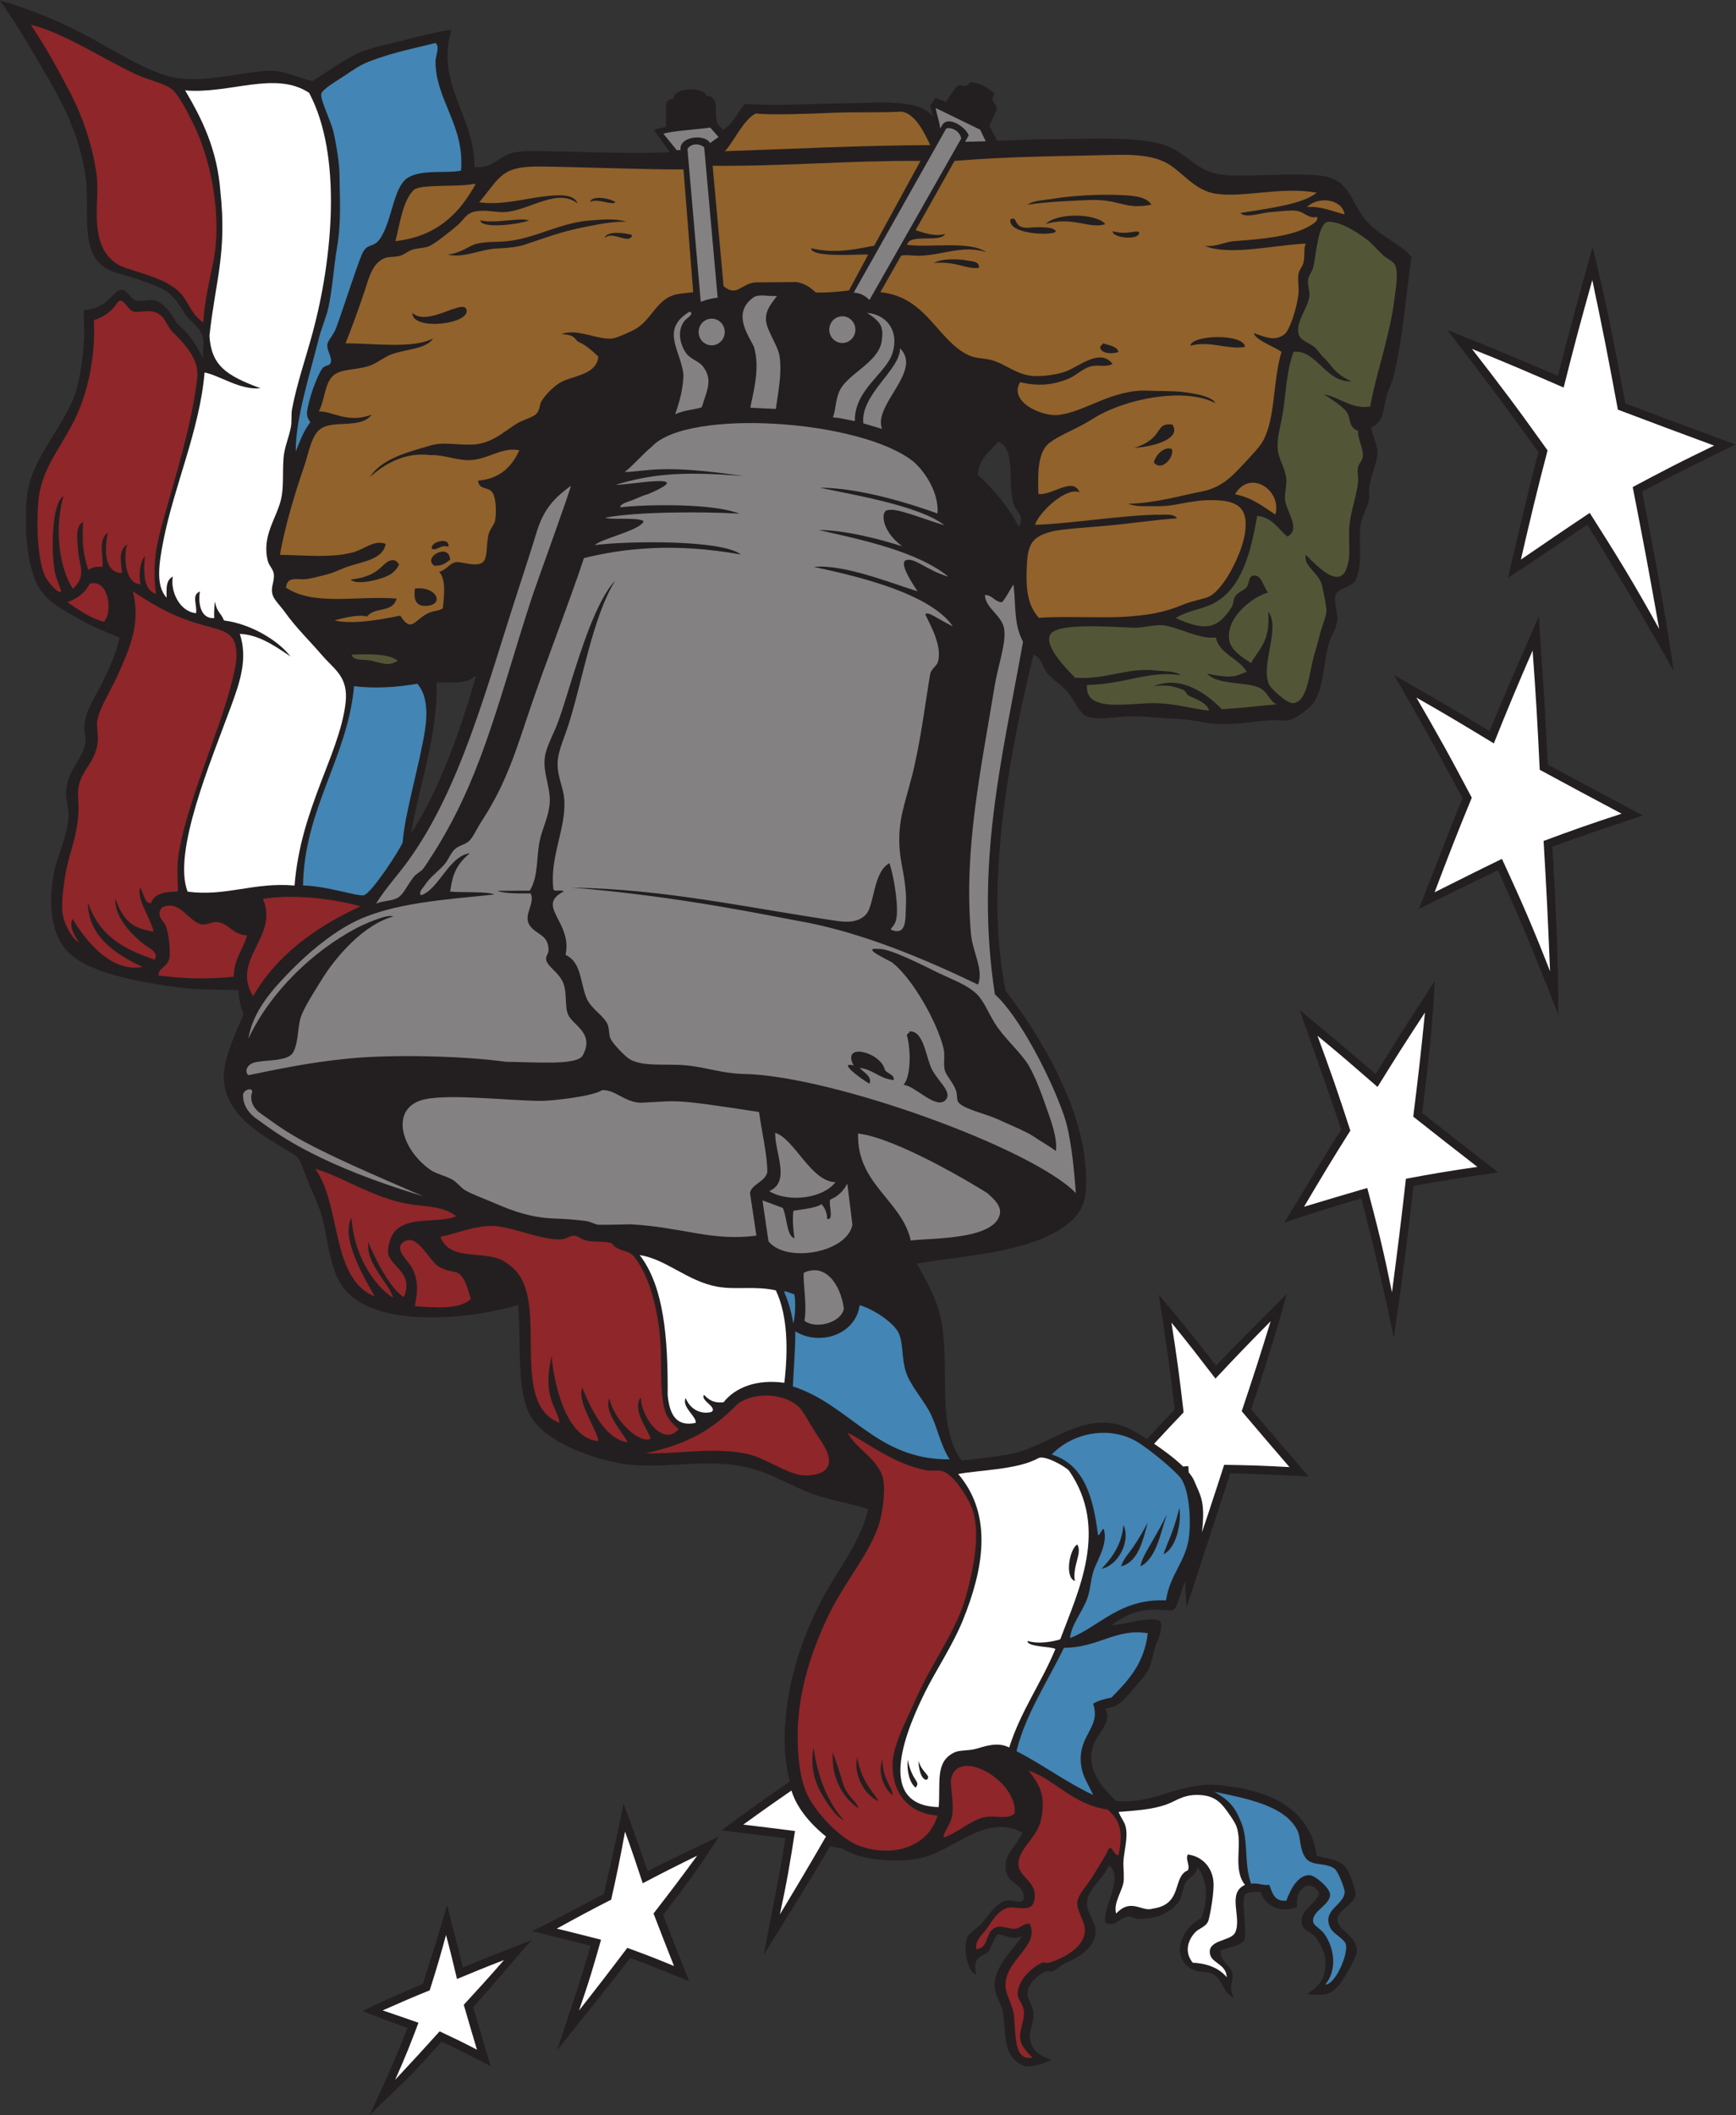 <?xml version="1.0" encoding="UTF-8" standalone="no"?>
<svg
   xmlns:dc="http://purl.org/dc/elements/1.1/"
   xmlns:cc="http://creativecommons.org/ns#"
   xmlns:rdf="http://www.w3.org/1999/02/22-rdf-syntax-ns#"
   xmlns:svg="http://www.w3.org/2000/svg"
   xmlns="http://www.w3.org/2000/svg"
   viewBox="0 0 677.573 825.413"
   height="825.413"
   width="677.573"
   xml:space="preserve"
   id="svg2"
   version="1.1"><rect x="0" y="0" width="677.573" height="825.413" fill="#333333" stroke="none"/><defs
     id="defs6" /><g
     transform="matrix(1.333,0,0,-1.333,0,825.413)"
     id="g10"><g
       transform="scale(0.1)"
       id="g12"><path
         id="path14"
         style="fill:#231f20;fill-opacity:1;fill-rule:evenodd;stroke:none"
         d="m 1355.34,432.988 c 66.51,27.547 133.77,53.34 200.7,79.844 -57.12,-65.312 -112.02,-131.711 -170.59,-195.723 16.84,-57.824 34.05,-115.539 51.34,-173.222 -47.63,24.414 -95.09,49.199 -143.59,71.867 -16.95,-18.813 -33.93,-37.617 -51.06,-56.262 -10.46,-11.387 -21.59,-23.406 -33.18,-35.871 C 1197.8,111.609 1093.33,12.207 1081.93,0 c 39.03,84.617 78.16,168.992 111.34,256.121 -44.48,15.512 -87.97,31.762 -131.78,49.231 57.92,28.828 116.74,54.543 176.62,79.089 24.15,76.528 49.55,154.067 70.58,231.274 15.77,-60.86 31.94,-121.594 46.65,-182.727 z m -33.89,5672.472 c -45.68,-166.23 68.03,-247.53 67.62,-402.16 44.9,-4.09 59.31,17.92 95.11,35.73 23.06,11.48 62.01,10.97 92.53,10.68 108.15,-1.04 284.62,-8.94 384.68,-3.07 l -45.94,63.42 c -2.91,4.02 29.75,8.84 34.98,10.72 l 0.01,62.5 c 0,11.35 4.63,18.43 20.92,19.93 3.6,36.85 94.21,33.14 96.6,8.43 11.8,-0.43 14.22,-1.97 22.93,-11.85 9.71,-11.02 0.62,-59.99 12.31,-72.87 l 13.62,-14.99 c 26.71,13.63 44.49,53.83 63.31,75.34 133.75,-5.38 174.18,1.02 287.43,2.21 107.46,1.15 220.22,14.91 263.7,-37.55 l -7.3,31.95 15.1,21.63 30.3,-11.68 31.97,45.64 c 17.67,9.23 24.27,-8.31 39.08,11.02 27.28,2.37 57.86,-20.17 71.5,-31.45 -15.48,-30.52 7.38,-25.26 6.7,-47.22 l -21.63,-47.81 22.66,-43.87 c 59.02,1.16 105.22,4.9 168.88,4.9 102.72,0 276.09,12.05 347.66,-28.83 65.73,-37.56 80.83,-75.3 170.1,-77.82 83.27,-2.35 180.06,8.08 256.24,0 87.73,-9.3 86.8,-65.09 131.67,-124.56 38.41,-50.87 104.81,-72.26 138.81,-113.89 -15.79,-105.42 -25.46,-242.64 -53.38,-352.34 -5.08,-19.94 -16.91,-40.69 -21.36,-60.49 -8.75,-39.03 -7.69,-70.22 -42.71,-85.42 0.23,-20.72 17.46,-47.81 17.8,-74.74 0.34,-26.4 -20.21,-65.93 -24.91,-106.76 -1.21,-10.46 2.04,-22.19 0,-32.03 -5.56,-26.72 -22.22,-49.53 -24.92,-74.74 -6.14,-57.5 8.11,-128.06 -17.8,-163.71 -11.54,-15.9 -45.8,-20.87 -53.38,-35.59 -10.02,-19.46 4.66,-51.96 3.56,-74.74 -1.13,-23.38 -18.29,-48.29 -24.92,-71.18 -14.87,-51.46 -14.5,-124.89 -42.7,-170.82 -11.51,-18.76 -54.97,-49.15 -74.73,-53.39 -14.06,-3.01 -31.93,1.17 -49.83,0 -62.54,-4.08 -129.88,-18.52 -195.74,-7.11 -22.68,3.92 -43.25,8.97 -81.85,10.67 -45.75,2.02 -99.35,9.33 -149.48,7.12 -40.37,-1.78 -85.05,-11.44 -113.88,0 -21.79,8.65 -34.62,43.74 -53.38,67.62 -19.41,24.68 -51.02,43.1 -64.07,60.5 -13.84,18.46 -13.65,41.79 -39.15,53.39 -72.73,-300.69 -143.96,-677.11 -81.77,-984.33 100.68,-129.1 225.2,-339.32 234.81,-524.66 5.03,-73.8 -2.99,-110.99 -39.15,-145.92 -99.45,-94.05 -299.98,-101.51 -455.54,-128.12 28.23,-50.37 63.38,-108.02 74.73,-185.05 19.51,-132.36 -15.61,-295.2 56.95,-391.5 52.27,6.44 92.58,10.51 135.24,17.8 130.74,22.37 237.04,153.6 383.01,60.39 7.56,-4.83 15.63,-9.98 23.99,-15.43 26.85,29.25 53.92,58.3 81.33,87.03 -13.08,112.28 -29.28,223.98 -46.77,335.66 57.83,-67.85 113.33,-136.84 167.77,-207.42 67.6,71.54 137.69,139.89 206.89,209.88 -30.82,-113.86 -66.6,-226.2 -104.07,-338.01 55.91,-65.75 112.09,-131.29 168.49,-196.6 -76.6,4.02 -153.12,8.04 -229.82,9.4 l -128.24,-393.34 -3.92,78 c -0.89,-2.2 -1.76,-4.47 -2.62,-6.8 -8.24,-22.44 -21.64,-72.15 -32.03,-78.29 -30.91,-5.28 -95.91,22.14 -180.47,-44.28 34.57,0.16 114.51,28.89 142.18,12.13 8.07,-19.83 -3.85,-50.01 -11.53,-67.5 -10.97,-24.97 -11.69,-55.16 -24.92,-78.3 -9.42,-16.51 -28.11,-36.1 -42.7,-53.39 -26.27,-31.14 -43.35,-53.39 -81.87,-56.94 22.82,-41.12 -24.38,-71.64 -35.57,-110.32 -19.88,-68.6 23.86,-116.786 67.61,-160.165 127.67,-10.164 192.42,66.29 327.43,43.188 147.12,-17.617 242.95,-82.133 259.8,-203.344 28.97,-8.804 69.59,-10.136 88.98,-39.136 5.82,-8.735 26.35,-61.594 24.9,-74.739 -3.02,-27.136 -51.86,-46.933 -53.39,-71.179 -2.11,-33.567 59.21,-47.258 56.95,-96.094 -0.75,-16.113 -38.1,-79.883 -48.35,-92.531 -27.83,-34.356 -44.66,-37.618 -96.25,-30.926 36.56,26.187 55.97,43.308 52.06,105.672 -0.95,15.183 -18.66,47.902 -28.46,60.5 -11.73,15.054 -35.55,20.222 -39.15,35.586 -10.55,44.949 39.19,58.23 49.82,92.539 -24.33,48.922 -73.65,11.472 -64.06,-39.153 -49.48,-21.218 -95.21,4.367 -106.77,42.696 -23.98,1.457 -28.12,1.191 -44.3,-5.164 -14.49,-10.813 2.01,-85.891 -1.96,-126.504 -1.95,-26.008 -45.7,-27.864 -71.18,-39.153 -1.24,-35.769 30.77,-42.175 34.26,-67.629 3.66,-26.648 -13.57,-33.843 4.13,-69.207 -33.24,11.114 -30.78,52.793 -62.58,68.719 -14.23,7.149 -37.42,3.449 -55.34,11.547 -70.56,31.824 -37.38,121.504 21.34,150.332 8.16,13.492 34,93.289 -9.67,150.691 -4.01,-23.211 -16.76,-24.238 -31.43,-40.5 -10.65,-11.824 -13.46,-45.535 -21.72,-58.035 -21.42,-32.422 -64.26,-55.058 -121.01,-53.386 -7.64,0.234 -20.28,8.105 -28.46,7.117 -25.96,-3.117 -39.24,-32.996 -67.63,-17.793 -6.26,49.25 56,133.125 10.68,167.265 -17.37,-42.668 -62.65,-67.175 -64.05,-110.312 -1.02,-31.199 28.82,-56.035 24.91,-88.977 -5.42,-45.933 -56.32,-73.543 -92.54,-88.972 -9.16,-3.926 -22.26,-18.028 -32.03,-21.36 -8.34,-2.847 -16.48,2.434 -21.34,0 -24.65,-12.351 -51.41,-36.179 -53.39,-64.058 -1.15,-16.094 15.6,-35.371 17.79,-56.946 2.65,-25.925 -13.32,-53.73 -10.68,-74.746 5.22,-41.3 34.02,-53.73 63.08,-63.23 -19.4,-10.813 -65.46,-27.492 -87.98,-15.063 -51.8,28.586 -44.2,74.535 -53.39,149.477 -3.31,26.933 -23.46,52.723 -24.91,78.301 -3.65,64.257 61.07,112.273 79.03,149.578 -26.71,-16.66 -55.52,7.929 -70.79,3.449 -4.73,-1.391 -18.75,-36.469 -24.58,-46.523 -10.83,-18.684 -52.63,-9.036 -37.04,-70.911 -27.34,7.786 -40.26,82.481 -24.91,113.875 3.18,6.516 31.3,25.649 42.33,38.899 18.08,21.777 40.57,57.441 67.99,64.316 22.89,5.735 37.78,-12.644 53.38,3.555 4.88,41.035 -40.88,46.316 -49.83,74.734 -16.54,52.602 27.27,78.227 46.28,121.008 -108.86,57.871 -200.24,-53.144 -298.95,-74.734 -63.07,-13.801 -147.98,-5.403 -192.19,10.672 -12.46,4.531 -24.82,10.539 -36.92,17.746 -11.89,1.699 -23.75,3.804 -35.58,6.57 C 2367.85,680 2300.31,575.188 2235.97,468.391 c 21.41,114.246 45.61,227.832 63.61,342.683 l -186.73,23.114 c 68.89,51.625 129.54,95.167 199.86,143.187 -0.66,2.281 -1.3,4.551 -1.88,6.797 -17.49,67.878 -15.43,146.178 -7.12,209.978 15.05,115.46 52.81,219.05 99.65,309.62 47.42,91.67 115.41,171.35 138.8,270.48 -61.87,20.83 -123.51,26.98 -185.07,53.38 -75.65,32.45 -130.33,69.76 -227.77,78.31 -99.76,8.74 -202.69,-12.21 -295.38,0 -84.64,11.13 -235.75,60.19 -281.16,142.34 -41.3,74.73 -25.98,203.36 -35.59,323.87 -148.42,-43.96 -410.91,-67.18 -505.37,42.71 -46.129,53.66 -47.949,132.22 -67.617,209.98 -6.863,27.14 -22.246,62.43 -35.59,92.52 -14.746,33.28 -25.058,71.99 -39.144,88.98 -70.344,49.62 -224.336,109.38 -213.539,249.13 3.754,48.48 39.558,126.81 56.945,167.26 -7.598,20.88 -13.883,43.07 -14.23,71.18 -58.973,1.38 -117.086,0.18 -170.832,7.11 -121.743,15.73 -271.918,43.46 -330.981,106.78 -46.59,49.95 -56.234,136.76 -39.152,227.77 10.293,54.81 40.347,107.38 42.707,167.26 1.035,26.12 -7.578,45.22 -7.117,67.63 1.398,67.86 48.843,95.1 56.941,149.47 2.352,15.77 -4.664,31.09 -3.555,46.27 3.489,47.95 34.965,89.43 53.379,128.12 21.055,44.21 39.391,82.78 49.828,131.68 -48.578,19.33 -85.472,34.71 -117.441,53.38 -28.176,16.45 -70.465,37.76 -99.652,67.62 -45.403,46.44 -56.754,146.34 -56.942,220.65 -0.066,25.51 0.738,66.12 7.117,96.1 20.258,95.19 101.059,180.09 135.239,270.47 16.664,44.08 29.75,143 28.472,188.63 -0.508,18.04 -1.25,47.45 -1.961,60.97 20.532,3.19 29.461,2.27 55.34,17.32 24.301,14.13 38.82,44.06 56.945,42.71 18.368,-1.37 24.559,-27.5 42.708,-32.03 11.644,-2.9 35.179,3.25 47.238,1.98 33.422,-3.52 55.164,-42.76 73.289,-70.95 30.316,-23.71 47.305,-47.83 75.101,-101 -4.433,26.51 6.727,50.53 -5.914,75.22 -12.797,25 -35.453,35.55 -48.218,56.58 -41.161,67.75 -51.664,69.83 -130.817,98.67 -60.758,22.14 -105.687,19.17 -135.238,71.18 -33.016,58.12 -12.641,155.11 -24.918,234.89 -16.602,107.94 -57.063,193.75 -103.203,274.04 C 99.562,6035 54.828,6112.15 0,6190.63 c 85.227,-23.32 178.645,-63.06 253.777,-102.97 73.039,-38.8 144.852,-86.48 224.207,-113.88 90.801,-31.36 193.047,1.04 295.395,10.67 54.531,5.14 86.402,-15.89 141.75,-29.98 35.437,23.18 88.811,60.54 128.721,79.81 40.69,19.64 91.03,27.36 135.24,39.15 47.53,12.68 94.7,24.5 142.36,32.03 z M 4561.6,5091.86 c 31.97,125.96 66.33,251.28 101.48,376.38 38.79,-150.79 67.48,-304.01 95.77,-457.05 107.52,-40.49 215.09,-80.58 322.93,-120.25 -91.79,-44.75 -183.26,-89.76 -273.46,-137.7 34.02,-174.56 67.28,-348.85 92.08,-524.94 -59.91,107.71 -186.93,323.81 -252.9,427.91 -77.44,-51.69 -153.52,-105.33 -232.03,-155.43 28.66,122.88 57.08,245.81 89.09,367.86 -86.65,120.86 -175.74,240.21 -267.08,357.57 108.65,-43.41 216.83,-87.64 324.12,-134.35 z M 4361.94,4052.23 c 45.57,113.42 95.52,224.41 144.15,336.55 8.79,-144.97 19.29,-289.8 26.21,-434.87 92.62,-50.02 185.4,-99.73 278.39,-149.05 -88.85,-29.3 -177.53,-58.76 -265.33,-91.16 9.39,-163.68 18.02,-327.47 17.37,-491.48 -55.7,142.48 -113.18,283.51 -176.81,422.58 -77.11,-37.57 -154.48,-74.91 -231.29,-113.26 42.95,107.87 83.28,216.71 127.6,324.06 -64.37,121.54 -131.42,241.67 -200.5,360.61 93.81,-54.05 187.66,-107.79 280.21,-163.98 z m -556.38,-817.04 c 74.99,-61.4 149.15,-123.58 222.23,-187.2 56.46,91.33 114.1,182.53 172.96,272.27 -5.38,-129.57 -20.48,-257.44 -36.49,-386.07 73.92,-58.21 148.03,-116.15 222.39,-173.8 -82.71,-12.23 -165.37,-24.45 -247.61,-39.62 -17.09,-148.66 -36.26,-297.04 -58.02,-445.09 -27.81,136.66 -59.43,273.3 -95.04,408.21 -76.18,-22.07 -151.66,-44.67 -226.27,-71.55 56.38,90.76 110.04,183.14 167.08,273.49 -38.24,117.31 -80.94,232.78 -121.23,349.36 z M 1896.25,714.656 c 68.87,35.754 139.11,67.707 208.79,101.836 -49.75,-80.586 -105.71,-155.039 -163.5,-229.754 25.08,-64.863 50.57,-129.57 76.16,-194.226 -57.24,23.379 -114.34,46.961 -172.38,68.316 -69.46,-91.57 -143.11,-179.82 -214.02,-270.254 33.34,101.762 68.61,202.824 97.91,305.852 -57.1,14.531 -114.3,28.664 -171.48,42.851 71.43,33.993 139.88,72.735 210.28,108.743 19.54,87.593 41.44,177.222 57.48,265.273 24.62,-65.957 48.47,-131.867 70.76,-198.637 z M 1389.07,4212.11 c 3.02,0.66 3.36,-1.39 3.56,-3.56 -48.55,-166.16 -104.94,-324.5 -188.63,-455.54 21.32,134.58 77.98,282.01 74.74,441.31 42.67,0.04 90.03,-4.62 110.33,17.79 z m 1533.9,686.88 c 49.43,-18.87 28.71,-105.49 42.71,-174.39 6.48,-31.94 36.73,-39.02 17.79,-74.74 -31.22,60.12 -73.7,108.98 -121.01,153.03 4.98,47.23 36.17,68.24 60.51,96.1 v 0" /><path
         id="path16"
         style="fill:#91622b;fill-opacity:1;fill-rule:evenodd;stroke:none"
         d="m 3937.26,5564.51 c -35.74,8.79 -72.38,25.35 -110.33,21.35 31.74,32.28 102.1,25.14 110.33,-21.35 z m -81.52,63.44 c -43.38,-33.73 -132.28,-44.5 -224.04,-59.27 15.48,-17.06 62.1,1.25 92.02,2.95 21.21,1.19 51.8,5.94 71.18,3.55 25.09,-3.1 35.75,-24.07 60.51,-17.8 7.57,-10 -11.11,-20.74 -17.8,-24.91 -51.95,-32.41 -140.73,-40.01 -224.22,-46.26 -29.41,-2.21 -44.62,-15.78 -85.41,-14.24 74.12,-29 199.38,2.63 295.39,7.12 -7.16,-15.39 -1.56,-34.78 -7.12,-56.95 -2.56,-10.23 -12.1,-19.92 -14.23,-32.02 -3.16,-17.95 1.98,-37.54 0,-56.95 -4.4,-42.97 -26.25,-110.29 -42.71,-121 -23.79,-15.47 -41.38,-12.67 -88.35,5.02 5,-20.38 59.33,-39.62 81.24,-54.85 -26.39,-91.71 -16.8,-189.59 -53.39,-259.8 -9.6,-18.41 -38.77,-48.17 -53.38,-64.06 -37.36,-40.57 -68.65,-74.18 -128.13,-85.41 -61.66,-11.64 -131.76,-33.64 -213.53,-35.59 25.45,-10.21 54.74,-6.39 85.42,-7.12 50.83,-1.21 93,17.68 156.59,17.8 74.38,0.14 110.7,-18.59 99.65,-96.09 -8.26,-57.95 -59.42,-161.84 -103.21,-185.07 -16.42,-8.71 -48.9,-12.57 -78.3,-24.91 -54.2,-22.73 -103.99,-31.48 -174.39,-35.59 -62.92,-3.68 -176.01,2.2 -248.03,-2.71 -28.37,33.05 -37.37,70.78 -35.59,135.25 2.09,75.93 9.86,100.93 74.73,117.44 30.41,7.73 119.49,12.87 162.62,16.94 76.7,7.24 129.35,16.07 202.87,21.35 -7.44,13.46 -31,10.5 -46.27,10.68 -96.18,1.19 -275.32,-27.88 -369.17,-29.45 11.01,36.45 91.94,112.26 130.22,94.97 -19.41,46.7 -78.4,-9.2 -120.5,-5.02 -1.15,51.3 -4.65,121.22 32.03,149.47 31.79,24.49 79.97,40.62 128.13,71.18 91.85,58.33 267.94,93.17 358.32,45.29 -10.88,21.82 -69.63,29.87 -98.53,33.01 -31.71,3.44 -66.49,1.99 -96.09,3.56 -108.37,5.76 -187.77,-63.4 -266.91,-71.18 -47.04,-4.62 -144.86,38.59 -110.34,96.09 55.34,-13.14 98.94,-7.76 142.37,10.68 22.76,9.67 41.72,29.64 64.05,35.59 22.44,5.97 43.26,-3.89 64.06,7.12 -35.2,47.5 -98.06,-7.15 -135.23,-21.36 -22.26,-8.49 -59.23,-14.47 -88.98,-14.23 -53.23,0.41 -88.72,35.67 -128.11,46.26 -28.57,7.68 -46.88,4.75 -67.63,14.24 -92.82,42.46 -123.63,171.75 -259.8,185.06 l 60.5,106.77 c 10.97,4.2 39.07,-0.79 56.95,0 68.67,3.02 125.26,32.02 192.18,10.68 -48.62,34.26 -169.45,11.84 -231.33,21.35 6.18,34.15 98.06,4.67 111.16,31.9 -27.1,-8.82 -61.04,2.68 -86.25,10.8 l 113.88,202.86 c 169.44,14.05 325.63,13.75 465.99,17.55 55.46,1.49 115.31,-0.84 156.83,-24.66 45.82,-26.29 80.24,-79.61 142.35,-88.98 81.36,-12.26 192.92,21.95 295.73,2.95 z m -583.99,-6.5 c -61.62,2.39 -136.68,-2.66 -185.08,-10.68 -26.69,-4.42 -59.66,-4.81 -78.29,-17.8 67.18,9.91 151.7,12.2 175.01,13.36 97.4,4.85 105.89,-29.6 188,-13.36 -15.76,26.08 -61.12,26.98 -99.64,28.48 z m -209.98,-85.41 c 76.02,24.57 130.48,-15.84 174.37,-0.01 -24.36,31.6 -141.69,34.68 -174.37,0.01 z m -49.83,-10.68 c -47.79,-2.77 -29.39,36.08 -53.39,24.91 -10.48,-51.64 167.52,-48.65 126.86,-29.71 -8.68,7.92 -54.5,7.15 -73.47,4.8 z m 245.95,-10.19 c -0.69,-20.33 77.75,-27.24 77.91,-4.05 -7.42,10.38 -30.41,-8.29 -77.91,4.05 z M 2834,5429.26 c -29.88,6.03 -79.2,5.82 -99.65,-7.12 62.71,6.5 95.31,-18.8 131.67,-14.23 3.26,19.2 -20.04,18.95 -32.02,21.35 z m 651.27,-249.12 c 57.46,15.6 110.55,-12.33 160.16,-3.56 -2.9,39.5 -155.3,36.24 -160.16,3.56 z m -263.36,-7.12 c 3.7,-16.26 37.5,-18.09 53.38,-10.68 -6.33,17.39 -28.71,18.75 -46.26,24.92 -0.05,-7.08 -9.71,-4.53 -7.12,-14.24 z m 99.66,-291.83 c 46.89,2.06 140.1,23.92 111.27,68.24 -54.48,6.46 -21.73,-39.63 -111.27,-68.24 z m 56.94,-42.71 c 22.37,-28.81 61.03,15.98 52.77,39.27 -23.14,8.77 -48.17,-18.35 -52.77,-39.27 z m -683.31,882.61 -135.61,-248.38 c -31.66,-4 -104.24,-26.86 -184.47,-7.24 -0.02,-28.48 139.61,-17.36 167.04,-18.41 l -56.2,-104.92 c -2.59,-1.42 -79.42,-8.8 -97.81,-5.64 -21.35,19.52 -35.05,25.84 -55.51,30.02 l -121.7,-1.07 c -40.93,-3.74 -53.49,-43.75 -92.29,-10.92 l -32.03,352.33 c 225.12,-1.63 388.16,15.55 608.58,14.23 z m -694,-24.91 28.47,-359.45 c -27.56,-3.79 -49.63,-2.91 -71.17,-14.23 -39.07,-20.54 -57.12,-69.12 -96.09,-92.54 -9.01,-5.4 -54.07,-26.61 -67.62,-28.46 -43.62,-5.99 -103.77,30.69 -150.57,12.63 43.49,-2.02 37.87,-17.56 50.92,-23.32 21.25,-9.37 40.44,-26.94 56.95,-42.7 -6.54,-58.82 -84.51,-53.87 -121.02,-81.86 -16.99,-13.03 -34.88,-30.76 -46.26,-49.82 -5.08,-8.52 -3.93,-24.91 -14.24,-35.59 -10.28,-10.65 -38.21,-17.19 -56.94,-28.47 -33.42,-20.14 -67.94,-54.08 -117.44,-60.5 -43.9,-5.7 -95.14,8.74 -135.24,-3.57 -61.92,-18.99 -140.86,-35.93 -177.95,-92.52 60.63,53.81 120.28,71.62 177.95,64.06 40.03,1.92 79.73,-17.82 121,-14.24 51.02,4.43 88.5,38.38 138.8,28.47 -22.14,-47.85 -56.53,-83.45 -121,-88.97 3.37,-29.16 30.39,-15.98 42.7,-35.59 12.02,-19.15 10.35,-66.1 7.12,-81.86 -2.03,-9.88 -14.26,-24.81 -17.8,-35.58 -9.12,-27.8 -2.21,-71.8 -17.79,-85.42 -18.5,-16.17 -64.61,2.53 -78.3,0 -20.64,-3.8 -28.43,-23.13 -49.82,-28.47 20.63,-20.77 14.52,-71.25 10.68,-106.77 -15.23,-9.63 -24.18,-5.52 -42.71,-14.23 -40.2,-18.91 -48.85,-59.75 -81.85,-7.12 -59.59,-12.09 -138.55,-26.51 -192.183,-14.24 18.23,6.2 73.613,19.32 94.463,11.29 25.12,30.64 74.79,9.27 87.04,52.77 -116.63,9.63 -240.503,-23.01 -323.859,32.03 3.567,34.38 31.715,22.52 56.938,24.92 21.543,2.05 42.137,8.86 64.059,14.23 20.695,5.07 36.082,13.89 56.952,21.35 45.28,16.2 105.96,20.93 113.88,67.63 -34.27,12.83 -62.59,-16.09 -96.09,-24.92 -64.2,-16.91 -138.848,-8.07 -213.539,-7.12 14.191,80.84 42.769,177.11 71.179,259.8 13.496,39.29 20.75,92.06 49.825,110.34 39.636,24.92 116.475,-1.74 147.375,40.01 -71.03,-26.35 -112.204,10.21 -154.489,9.81 21.707,41.45 15.153,96.47 56.942,113.88 26.397,11.01 62.817,8.31 96.087,21.35 20.3,7.97 39.87,24.77 60.5,32.04 44.37,15.61 102.19,15.48 121,46.27 -56.88,-30.31 -167.62,-15.06 -256.24,-14.24 17.75,44.62 39.15,102.14 56.95,156.59 12.87,39.38 21.95,76.77 56.94,92.53 11.49,5.17 30.78,2.42 46.27,7.12 12.16,3.69 23.54,13.82 35.58,17.79 15.54,5.12 34.35,3.77 49.83,10.68 17.54,7.83 64.5,45.28 81.85,60.5 26.62,23.35 25.44,42.05 74.74,42.71 22.56,0.3 43.8,-5.52 67.62,-3.55 70.33,5.77 150.38,71.34 209.98,24.91 -12.05,30.69 -62.28,24.28 -92.53,21.35 -56.84,-5.5 -129.06,-27.84 -195.75,-17.8 63.27,75.66 64,105.89 180.87,104.56 104.34,-1.19 313.81,-9.27 417.03,-8.47 z m -273.53,-95.23 c 21.55,11.85 65.57,-10.97 74.23,-0.86 -12.11,10.96 -69.01,22.01 -74.23,0.86 z m -321.28,-53.75 c 0.18,-24.04 103.35,-14.2 142.83,-0.5 -29.1,9.94 -98.13,-10.41 -142.83,0.5 z m 320.78,-0.49 c -86.23,-6.03 -158.66,-52.19 -242.01,-60.5 -39.76,-3.97 -56.02,0.13 -91.45,-8.1 -16.78,-3.9 -45.64,-27.9 -82.93,-31.05 46.57,-11.88 97.01,15.93 145.9,17.8 28.26,1.07 59.45,4.18 80.39,11.27 89.56,30.33 117.82,41.47 208.68,58.05 12.96,2.36 52.16,10.09 88.19,8.96 -35.46,10.66 -73.39,5.9 -106.77,3.57 z m 44.31,-51.17 c 20.65,22.85 72.82,-21.99 79.38,8.59 -13.97,5.56 -76.98,14.21 -79.38,-8.59 z M 1365.71,5286.4 c -10.3,31.65 -114.1,-51.58 -158.15,-10.17 -2.13,-53.73 172.25,-33.14 158.15,10.17 z m -101.2,-700.6 c 13.6,-7.64 27.48,14.27 48.21,5.65 6.67,29.94 -54.05,15.84 -48.21,-5.65 z m 7.12,-49.82 c 22.47,-1.12 34.42,8.27 46.26,17.79 -1.8,50.43 -82.32,8.2 -46.26,-17.79 z m -131.68,14.23 c -22.64,-9.11 -32.66,-46.5 -113.25,-54.37 16.3,-19.12 93.65,0.5 116.81,15.22 11.05,7.04 21.72,19.56 24.91,28.47 -7.35,11.39 -14.36,16.37 -28.47,10.68 z m 103.2,-131.67 c 59.6,-1.41 40.03,58.32 -28.36,50.83 -3.7,-28.62 0.9,-50.2 28.36,-50.83 z m 149.48,1234.94 c -47.3,-86.76 -114.39,-153.72 -234.89,-167.27 13.49,51.99 21.66,118.42 53.39,149.47 18.8,18.41 129.97,8.37 174.38,17.8 2.37,0 4.75,0 7.12,0 z m 1331.03,113.88 c -216.15,-1.23 -388.51,-10.64 -601.45,-17.79 22.73,21.01 56.19,96.73 92.27,110.55 32.08,-5.3 154.52,-1.3 223.74,1.84 64.38,2.93 142.5,-0.1 195.35,3.2 43.72,2.73 75.58,-66.72 90.09,-97.8 z M 3734.38,4686.01 c -36.11,22.99 -68.22,49.97 -118.22,59.09 43.2,74.62 137.6,13.31 118.22,-59.09 v 0" /><path
         id="path18"
         style="fill:#848182;fill-opacity:1;fill-rule:evenodd;stroke:none"
         d="m 2019,5279.79 c 17.13,-6.18 -11.67,-20.77 -15.47,-27.86 -22.37,-29.34 -11.3,-70.59 5.65,-93.76 13.29,-18.17 37.3,-23.12 48.97,-38.53 29.31,-38.73 13.24,-66.8 -3.45,-119.66 -16.13,-6.41 -48.43,-7.43 -77.8,-20.23 13.84,39.14 22.96,73.52 24.3,114.97 -7.26,71.56 -69.39,132.22 17.8,185.07 z m 616.21,-107.25 c 67.43,-66.49 -79.44,-164.83 -52.66,-235.98 l -54.6,16.26 c -9.36,84.66 109.21,157.62 107.26,219.72 z m 135.32,643.51 -270.86,-480.6 c 18.12,-1.06 31.38,-6.94 46.18,-21.45 l 268.6,472.64 c -3.71,20.99 -27.04,34.32 -43.92,29.41 z m -708.65,-55.09 39.44,-440.11 c -15.3,-1.83 -30.1,-4.89 -49.54,-12.1 l -38.91,447.51 c 11.94,17.66 35.6,16.05 49.01,4.7 z m 17.26,12.3 c -15.13,27.91 -88.83,19.59 -86.58,-17.51 0.35,-5.68 0.67,-0.83 -10.3,-3.93 l -39.95,48.9 c 27.35,8.56 109.85,13.51 137.22,17.96 l 24.38,-27.5 -24.77,-17.92 z m 4.72,-513.89 c 21.11,0 38.23,-17.49 38.23,-39.06 0,-21.57 -17.12,-39.06 -38.23,-39.06 -21.13,0 -38.25,17.49 -38.25,39.06 0,21.57 17.12,39.06 38.25,39.06 z m 382.51,6.86 c 21.11,0 38.24,-17.49 38.24,-39.06 0,-21.56 -17.13,-39.05 -38.24,-39.05 -21.12,0 -38.24,17.49 -38.24,39.05 0,21.57 17.12,39.06 38.24,39.06 z m 273.47,609.7 130.04,-63.39 16.5,-34.02 -60.73,-1.47 10.67,18.52 c -7.91,24.43 -59.66,58.11 -76.46,31.81 l -7.59,-11.89 c 1.16,13.08 -11.22,46.95 -12.43,60.44 z m -201.23,-599.7 c 57.33,-4.55 94.94,-52.24 74.73,-117.44 -18.88,-60.9 -111.53,-105.97 -110.33,-199.3 -21.37,3.53 -40.28,9.53 -64.05,10.68 9.9,30.89 7.41,55.53 21.35,81.85 24.53,46.33 111.94,80.62 121.11,140.5 6.02,39.29 1.48,55.85 -42.81,83.71 z m -263.36,49.82 c -17.91,-23.96 -35.03,-43.25 -32.18,-73.36 2.72,-28.48 31.59,-66.93 39.29,-101.02 7.55,-53.4 -2.73,-98.58 -10.68,-156.6 l -74.73,3.56 c 8.87,47.15 29.23,115.55 10.67,177.95 -13.31,30.4 -67.98,99.28 0,145.92 18.58,9.72 42.31,0.92 67.63,3.55 v 0" /><path
         id="path20"
         style="fill:#848182;fill-opacity:1;fill-rule:evenodd;stroke:none"
         d="m 2745.02,4689.02 c -66.59,24.32 -225.39,75.92 -344.29,75.32 86.68,-18.42 294.46,-52.71 364.52,-109.94 -67.54,20.64 -140.52,51.37 -164.72,44.49 -22.01,0.61 -22.7,-58.76 41.28,-105.97 -66.72,21.26 -168.12,47.73 -244.45,47.61 126.75,-28.34 288.82,-62.57 379.69,-136.58 -62.89,18.28 -98.19,56.53 -123.78,48.56 -20.52,-6.4 10.93,-58.24 33.43,-91.28 -77.53,23.81 -216.64,80.2 -303.32,71.3 82.03,-18.22 335.16,-68.39 406.42,-173.89 -48.22,23.74 -73.45,45.73 -80.6,35.06 12.42,-26.79 53.14,-96.1 35.82,-142.43 -2.86,-7.64 -19.04,-18.61 -21.36,-32.04 -13.85,-80.09 -27.43,-196.59 -53.38,-298.95 -21.41,-84.49 -43.54,-133.55 -35.58,-220.65 4.1,-44.96 21.54,-95.02 17.78,-163.72 -1.7,-31.3 3.22,-84.31 -42.68,-65.71 -4.89,5.64 8.68,7.25 14.22,30.13 7.46,30.78 -3.74,116.99 -19.76,165.03 -48.02,-25.68 -43.69,-124.26 -69.22,-150.79 -19.91,-20.7 -49.77,-23.36 -83.46,-18.42 -261.57,38.32 -506.06,93.7 -776.42,97.69 315.11,-25.13 589.23,-84.67 660.58,-97.07 188.74,-32.8 379.1,-115.44 527.92,-186.77 17.34,43.52 -15.89,94.03 -20.78,149.89 -21.54,247.66 30.12,482.52 69.41,723.75 9.87,60.62 32.64,120.08 28.47,163.72 -4.11,43.03 -55.34,62.62 -56.94,103.2 23.11,-0.61 27.45,-19.99 49.82,-21.35 11.08,10.28 24.47,39.81 34.11,51.53 7.06,-64.53 0.62,-116.85 27.74,-167.15 -60.72,-339.76 -141.25,-650.07 -82.43,-1032.3 70,-61.95 163.78,-242.41 202.08,-353.95 20.3,-59.07 28.92,-147.65 34.98,-227.63 -129.01,132.51 -715.43,343.53 -970.97,348.63 -64.24,1.3 -106.3,18.62 -167.27,24.92 -60.4,6.23 -126.5,-5.04 -167.27,17.79 -13.28,7.44 -48.63,43.93 -56.94,60.5 -6.06,12.1 -2.22,31.15 -10.68,46.27 -13.94,24.94 -48.06,42.78 -60.5,74.74 -18.54,47.66 -14.42,102.83 -60.51,124.55 20.85,96.95 -89.69,143.01 -4.78,185.8 -12.85,6.23 -26.97,-2.82 -30.8,6.39 -11.4,92.93 36.85,176.97 32.03,259.8 -2.56,43.98 -26.65,76.82 -17.8,128.12 4.65,26.87 18.67,59.11 28.48,88.98 40.34,122.75 71.44,319.78 138.41,426.53 -54,-56 -100,-202.09 -131.29,-301.97 -11.11,-35.43 -22.42,-73.91 -35.6,-110.33 -13.21,-36.51 -34.7,-72.66 -39.14,-103.21 -6.7,-45.99 15.91,-87.71 14.23,-131.68 -1.5,-39.22 -20.4,-75.75 -28.47,-110.33 -11.78,-50.49 -3.35,-105.33 -29.83,-150.32 -21.35,0 -73.6,-0.49 -94.96,-0.49 23.65,-9.24 68.86,-7.22 97.16,-7.39 14.12,-28.21 -20.95,-62.01 -4.4,-90.92 17.38,-30.34 56.83,-27.45 56.94,-74.73 0.03,-10.77 -8.97,-19.15 -7.11,-28.48 4.19,-21.17 36.72,-36.07 49.82,-67.61 12.05,-29.01 4.3,-69.8 14.24,-92.54 14.48,-33.15 79.4,-53.98 42.71,-121 -18.87,-28.98 -137.4,-18.46 -224.22,-17.79 -117.93,16.72 -331.42,22.91 -464.61,9.22 -111.506,-11.47 -188.416,-27.7 -289.881,-48.37 -11.578,10.92 -4.421,29.65 14.883,36.19 30.278,10.29 101.332,1.75 116.797,31.42 17.086,32.79 11.172,77.72 24.918,110.33 13.086,31.07 37.109,67.11 56.938,99.65 43.98,72.16 125.775,163.81 210.535,186.89 -16.97,9.44 -93.29,-26.41 -107.33,-33.85 -128.37,-68.1 -252.463,-186.92 -316.741,-323.87 13.383,79.98 67.61,141.05 121,195.75 51.758,53.01 114.024,106.48 181.511,142.35 115.67,61.49 286.59,69.71 417.84,84.07 -19.07,9.48 -93.4,5.27 -129.57,8.46 5.49,31.29 8.5,72.91 57.9,112.26 -61.43,-7.38 -90.85,-106.59 -143.31,-122.93 -7.68,9.78 5.92,21.16 10.67,28.47 16.49,25.38 35,36.5 56.95,60.5 12.89,14.11 19.96,35.98 32.03,46.26 13.81,11.78 31.05,12.69 42.71,24.92 11.62,12.2 22.23,36.49 35.59,56.95 73.26,112.19 100.42,207.61 142.35,330.97 49.34,145.16 112.36,304.56 157.08,438.92 119.33,29.38 266.27,45.07 459.39,10.48 -56.05,44.59 -340.55,39.32 -427.85,27.5 22.71,20 127.39,41.39 143.03,68.46 -4.27,14.71 -100.5,4.14 -111.73,11.91 93.07,17.73 286.62,17.97 392.52,11.66 -91.33,35.08 -312.82,24.45 -349.08,18.29 0.15,11.3 21.08,15.36 35.59,21.36 15.03,6.21 33.18,14.27 46.26,17.79 158.23,67.89 -76.04,22.99 -94.07,27.49 98.13,28.5 180.84,40.94 374.36,25.03 -247.77,36.08 -278.78,13.42 -349.47,12.05 17.14,11.06 58.23,57.56 79.86,74.23 104.51,113.36 618.03,79.31 768.73,-46.27 36.04,-33.25 72.03,-92.92 67.62,-149.46 z M 736.969,2990.25 c -0.012,-0.09 -10.516,-32.5 27.508,-58.43 4.777,-3.25 9.843,-6.92 15.757,-11.21 78.989,-57.19 132.422,-90.56 459.116,-230.34 -299.545,90.39 -418.061,176.23 -470.698,214.36 -6.023,4.37 -11.203,8.12 -15.293,10.9 -48.402,33.01 -41.269,74.24 -41.25,74.36 4.871,15.72 33.149,20.23 24.86,0.36 z m 363.831,556.34 c 28.75,46.28 64.88,84.63 96.09,128.13 152.56,212.6 226.84,503.06 320.3,790.07 16.48,50.59 35.79,109.57 53.38,167.28 21.82,71.56 52.28,102.02 100.76,137.91 3.47,-0.09 -99.15,-282.57 -111.44,-319.42 -52.83,-158.52 -97.58,-328.77 -156.59,-484.01 -37.4,-98.41 -81.92,-192.42 -142.35,-284.71 -5.39,-8.23 -13.04,-21.2 -21.36,-32.04 -7.25,-9.44 -20.75,-15.08 -28.46,-24.91 -19.46,-24.78 -29.05,-50.39 -46.27,-60.5 -18.49,-10.86 -45.64,-8.63 -64.06,-17.8 z m 1960.97,-590.77 c -13.94,39.82 -30.46,84.41 -49.83,117.44 -22.08,37.67 -72.49,80.17 -99.65,124.56 -18.68,30.5 -32.93,66.62 -53.38,85.41 -29.5,27.07 -63.03,38.02 -110.34,60.5 -27,12.85 -143.11,73.9 -175.93,70.43 -56.99,5.99 33.38,-34.84 38.75,-38.93 58.84,-44.64 132.42,-173.93 151.42,-252.15 5.06,-20.81 -1.36,-43.2 3.57,-64.06 3.29,-13.95 23.62,-35.02 32.02,-56.94 5.72,-14.9 1.83,-27.42 7.13,-35.6 13.24,-20.39 82.61,-35.35 113.87,-49.81 39.99,-18.49 85.64,-36.48 110.33,-53.39 19.45,-13.31 38.47,-23.23 61.96,-40.49 5.17,39.43 -15.62,92.09 -29.92,133.03 z m -291.84,17.79 c 19.89,24.98 -30.58,56.99 -46.27,99.65 -14.36,39.04 -22.61,101.82 -60.5,99.65 -0.05,-7.07 -9.71,-4.53 -7.11,-14.23 9.18,-30.49 13.92,-114.19 -10.68,-142.37 31.76,0.21 97.51,-76.68 124.56,-42.7 z m -179.62,89.12 c -14.11,50.33 -127.13,78.87 -90.86,10.53 -46.51,12.17 16.48,-36.24 46.27,-53.38 9.33,21.04 -18,33.44 -28.47,46.25 40.25,-4.81 58.14,-32.01 99.65,-35.57 2.61,18.33 -22.69,18.2 -26.59,32.17 v 0" /><path
         id="path22"
         style="fill:#525637;fill-opacity:1;fill-rule:evenodd;stroke:none"
         d="m 1029.62,4276.18 c 51.65,0.64 105.69,3.67 135.24,-17.8 -24.62,-18.57 -51.82,-6.17 -78.3,0 -19.88,4.63 -52.22,-2.79 -56.94,17.8 z M 3560.01,4326 c 9.9,-48.23 70.18,-62.75 90.43,-100.63 -26.18,-7.03 -28.96,-23.74 -116.18,-5.05 29.51,-33.16 109.63,-23.8 150.32,-40.24 27.16,-10.97 31.03,-38.88 53.37,-49.82 -53.61,-4.5 -105.22,-11.04 -160.15,-14.24 -41.83,42.43 -116.14,101.12 -199.29,67.62 35.05,3.27 50.71,2.68 85.41,-10.68 8.51,-3.27 9.43,-13.89 17.79,-17.79 19.75,-9.21 53.69,-21.29 58.29,-43.18 -42.33,3.74 -104.07,23.05 -168.61,21.82 -79.43,-1.51 -195.5,-25.6 -188.62,53.39 111.71,1.64 180.48,43.01 274.04,28.48 -12.86,12.73 -55.04,11.44 -70.18,13.38 -84.61,10.88 -145.46,-27.04 -238.61,-20.84 -18.74,19.18 -96.97,96.54 -71.02,129.08 25.18,31.53 173.23,19.86 244.57,17.17 20.53,-0.78 61.67,10.2 85.41,7.11 44.6,-5.78 105.49,-41.45 153.03,-35.58 z M 4012,5002.2 c -52.85,-8.93 -88.63,26.74 -135.25,35.59 23.26,-14.9 49.45,-32.75 62.69,-46.89 18.17,-19.38 5.73,-49.41 36.95,-59.88 -1.59,-21.3 15.9,-52.98 14.25,-74.75 -0.83,-10.91 -11.97,-21.52 -14.25,-32.02 -2.87,-13.41 1.32,-29.19 0,-42.71 -3.94,-41.15 -20.52,-82.38 -24.89,-124.57 -5.35,-51.43 8.21,-99.75 -14.14,-140.39 -26.02,-36.6 -74.2,11.56 -113.99,51.42 -7.92,-31.99 35.19,-50.48 46.27,-85.41 3.99,-12.58 14.52,-67.59 14.24,-78.29 -0.46,-16.79 -12.42,-42.9 -17.81,-64.07 -5.55,-21.85 -12.25,-45.96 -17.79,-64.05 -14.21,-46.45 -18.42,-142 -64.05,-142.37 -16.33,-0.12 -61.36,40.83 -67.63,53.39 -28.04,56.12 34.96,168.73 -3.55,214.12 8.33,-88.13 -30.04,-111.71 -49.83,-150.05 -25.84,16.52 -59.56,37.84 -64.07,67.61 -9.91,65.59 67.24,125.78 113.9,138.8 -13.93,16.16 -19.19,53.2 -42.72,49.82 -15.62,-2.24 -10.56,-21.46 -21.35,-35.59 -5.7,-7.46 -23.11,-12.37 -32.03,-24.91 -6.1,-8.59 -5.36,-23.64 -10.67,-32.03 -41.78,-65.95 -79.21,-70.07 -163.71,-32.03 37.18,23.12 76.39,25.03 110.32,42.71 82.68,43.08 109.4,148.07 128.13,256.24 45.67,-4.16 60.84,-38.81 88.97,-60.5 39.85,22.76 -3,71.78 -7.12,106.77 -2.4,20.43 5.16,40.75 3.57,60.5 -2.7,33.29 -21.91,57.52 -24.92,85.41 -3.84,35.41 7.16,64.44 14.23,106.77 10.23,61.32 10.01,122.07 32.02,181.5 67.29,6.64 93.11,-90.02 169.11,-86.5 -52.59,23.74 -58.66,49.95 -80.13,68.71 -10.75,9.41 -18.14,23.81 -28.47,32.03 -16.99,13.55 -41.98,18.52 -46.26,39.15 -7.84,37.79 28.55,74.64 32.03,110.32 1.31,13.58 -6.18,33.26 -3.56,49.83 1.61,10.18 10.94,19.42 14.24,32.03 9.37,35.83 13.77,136.28 46.25,135.23 37.31,-1.18 76.73,-27.87 103.21,-46.25 22.62,-15.69 32.52,-29.94 53.39,-49.83 18.94,-18.04 33.96,-18.18 39.15,-35.59 7.51,-25.2 -0.38,-65.77 -3.57,-92.53 C 4070.17,5209.18 4029,5099.44 4012,5002.2 v 0" /><path
         id="path24"
         style="fill:#8f2629;fill-opacity:1;fill-rule:evenodd;stroke:none"
         d="m 1055.63,3539.12 c -126.79,-58.12 -245.603,-141.87 -314.286,-263 -66.953,107.67 76.922,174.94 28.469,284.7 89.765,14.92 205.769,0.5 285.817,-21.7 z M 922.852,2770.75 c 80.958,-23.45 170.468,-85.59 274.038,-103.21 48,-8.16 100.23,-5.16 138.79,-35.59 -53.13,-22.46 -139.42,2.44 -181.5,-46.27 -7.93,-9.18 -20.1,-40.11 -17.79,-60.49 4.52,-39.96 76.84,-59 46.01,-129.94 -42.82,24.79 -93.71,132.73 -103.44,160.23 -9.99,-59.96 61.98,-121.66 71.66,-161.97 -58.63,37 -116.58,131.62 -121.23,234.46 -34.335,-62.83 44.88,-188.82 67.84,-230.91 -129.984,52.71 -97.14,268.24 -174.378,373.69 z M 2970.94,884.043 c -20.3,-21.699 -61.78,-1.73 -97.8,-13.762 -40.63,-13.562 -71.71,-44.976 -110.33,-56.941 -0.39,17.082 20.34,35.144 24.92,64.062 5.54,35.11 -3.94,74.911 -3.56,103.203 15.33,101.695 196.1,0.098 186.77,-96.562 z m 41,125.037 c 75.74,-25.096 131.56,-100.955 231.32,-113.877 41.2,-36.015 43.69,-70.515 32.17,-133.269 -13.03,-2.332 -16.11,21.921 -27.37,21.336 -19.18,-39.278 -26.92,-47.313 -49.35,-84.918 -15.66,-26.262 -44.5,-53.379 -44.42,-77.18 0.1,-30.332 27.08,-56.262 21.35,-88.977 -7.95,-45.586 -64.05,-72.156 -103.2,-85.425 -6.15,-2.075 -16.46,2.3 -21.35,0 -33.39,-15.723 -71.89,-54.016 -71.19,-92.524 0.28,-14.566 15.03,-28.426 17.8,-46.266 4.19,-27.035 -12.99,-55.644 -10.68,-81.867 2.28,-25.625 22.57,-42.019 35.6,-56.941 -53.95,-10.891 -48.08,64.949 -53.39,121.004 -2.9,30.683 -23.33,60.144 -24.91,85.422 -4.98,79.636 100.62,116.668 71.17,185.066 -18.63,2.981 -25.31,-12.773 -42.7,-14.238 -24.64,-2.09 -42.15,14.426 -64.06,0 -24.24,-15.957 -13.56,-55.488 -49.82,-60.508 -4.67,23.508 12.32,37.91 24.91,53.391 18.04,22.175 35.52,62.625 71.67,69.336 34.46,0.527 76.17,-17.454 74.24,37.429 -1.78,50.977 -71.59,57.539 -39.14,121.004 18.62,36.43 53.29,57.981 60.5,113.879 7.69,59.68 -6.18,84.719 -39.15,128.123 z m -530.28,989.39 c 63.29,-32.19 133.32,-91.15 231.33,-110.33 16.51,-3.23 33.4,2.52 49.82,-3.56 30.09,-11.15 73.58,-77.38 85.41,-113.89 23.67,-72.92 -0.04,-181.8 -21.34,-256.25 -23.27,-81.23 -77.3,-161.64 -117.45,-238.44 -19.31,-36.95 -38.27,-80.4 -56.95,-120.99 -19.34,-42.05 -38.92,-90.54 -39.14,-128.13 -0.54,-85.232 47.96,-143.228 131.68,-149.478 -24.68,-86.406 -123.86,-125.742 -227.77,-88.964 -56.27,19.902 -127.79,96.835 -153.04,149.46 -23.62,49.258 -29.42,121.902 -28.47,181.512 1.99,123.87 39.51,235.71 85.42,334.54 46.6,100.35 118.39,180.87 149.47,266.92 14.33,39.69 23.29,112.49 14.23,145.92 -14.98,55.38 -81.4,87.31 -103.2,131.68 z m -99.64,-921.77 c -11.41,-65.78 8,-111.845 32.01,-149.473 15.92,-24.914 34.08,-52.11 56.95,-64.063 -70.49,79.004 -84.44,185.446 -88.96,213.536 z m 85.53,-102.805 c -5.78,21.566 -15.79,49.695 -28.59,88.575 -6.46,-71.708 28.45,-132.868 74.73,-163.72 -4.52,19.863 -35.62,35.918 -46.14,75.145 z m 103.08,-53.79 c -2.62,16.223 -48.86,50.618 -60.5,128.125 -12.53,-48.628 20.21,-109.042 60.5,-128.125 z m 42.71,17.793 c 1.93,19.321 -30.55,47.075 -29.21,102.972 -15.88,-35 4.48,-85.89 29.21,-102.972 z M 1986.97,2009.14 c -41.73,-53.2 -110,30.4 -110.33,92.53 -28.26,-35.21 22.52,-96.87 28.47,-120.99 -29.7,-16.43 -106.41,49.96 -120.86,118.05 -17.61,-43.63 42.49,-101.89 53.25,-128.74 -63.45,10.22 -102.22,86.45 -132.78,160.02 -15.5,-43.36 42.89,-121.37 47.37,-156.46 -106.53,8.18 -134.98,209.06 -136.85,249.32 -29.2,-125.6 19.03,-152.6 22.95,-195.94 -146.51,57.87 -35.13,334.57 -124.56,441.31 -11.09,13.26 -34.17,32.42 -53.38,39.15 -62.73,21.97 -144.82,-3.26 -170.83,64.06 54.45,12.41 98.86,31.52 149.47,32.03 56.7,0.58 146.49,-43.49 206.42,-39.14 12.46,0.89 24.33,11.12 35.59,10.67 11.28,-0.45 18.46,-9.83 35.59,-14.24 21.67,-5.56 51.65,-0.97 71.18,-7.12 7.84,-2.46 7.39,-8.73 17.79,-14.24 24.36,-12.88 38.07,-8.68 53.39,-28.46 42.49,-54.9 69.36,-154.15 75.1,-253.08 2.83,-48.8 -0.54,-111.15 6.29,-162.12 6.05,-45.19 15.69,-59.59 46.73,-86.61 z m -96.09,-71.18 c 126.17,28.46 193.84,67.98 270.48,145.92 51.53,35.58 133.37,28.22 174.38,-7.12 16.07,-13.83 33.98,-50.09 49.83,-74.74 24.75,-38.48 64.98,-88.15 24.91,-117.44 -9.25,-6.77 -40.42,-14.22 -64.06,-10.67 -51.09,7.63 -108.5,53.71 -167.27,64.05 -102.28,18.02 -196.71,-2.9 -288.27,0 z m -512.49,451.99 c -30.07,-32.18 -108.06,-25.36 -163.71,-21.36 5.01,29.79 13.03,61.62 -3.55,103.21 -11.2,28.08 -62.11,64.07 -28.48,85.42 38.83,24.64 69.3,-48.8 99.65,-71.18 19.8,-14.6 51.78,-15.43 60.5,-21.36 19.05,-12.95 28.64,-50.43 35.59,-74.73 z M 90.062,6119.7 c 95.543,-22.83 212.203,-100.53 309.625,-145.92 35.246,-16.42 80.644,-24.58 103.207,-42.71 21.027,-16.89 46.625,-67.89 64.058,-103.2 47.574,-96.34 85.699,-264.07 56.949,-405.73 -9.136,-45.01 -26.152,-115.92 -28.472,-174.38 -43.223,30.85 -42.672,69.5 -81.856,99.65 -39.004,30.01 -93.461,42.82 -145.914,60.5 -47.816,16.12 -74.808,55.46 -81.859,113.89 -7.238,60.07 3.961,112.2 -3.555,163.71 -11.859,81.27 -39.711,163.9 -74.734,231.33 -36.129,69.54 -73.766,138.93 -117.45,202.86 z M 456.637,4454.12 c -40.696,10.32 -35.442,77.47 -32.414,110.33 -18.34,-24.28 -16.766,-63.35 -12.875,-82.59 -46.813,1.27 -49.688,86.57 -38.914,117.07 -30.278,-20.99 -15.391,-60.94 -15.454,-84.31 -52.953,0.43 -51.3,71.65 -41.359,118.29 -30.558,-22.7 -11.203,-70.61 -15.586,-100.5 -13.765,1.91 -28.16,0.52 -41.832,-8.45 -10.894,42.49 -18.691,53.74 -15.105,140.14 -24.25,-11.97 -16.082,-55.76 -14.235,-85.42 2.45,-39.48 26.203,-72.43 -15.332,-109.82 -33.258,46.57 -58.371,161.79 -27.738,271.15 -35.922,-22.22 -36.125,-169.17 -24.559,-225.39 4.227,-20.48 14.567,-38.37 17.805,-53.39 -8.269,-9.89 -38.785,27.3 -46.269,42.72 -22.415,46.17 -25.653,140.76 -21.36,209.97 6.219,99.94 55.43,149.76 103.219,242.01 42.133,81.34 65.043,189.03 60.5,298.95 30.059,10.07 52.473,25.82 67.621,49.82 17.449,25.14 30.336,-22.97 49.824,-24.91 30.633,-3.05 54.121,11.98 81.852,-14.24 10.23,-9.67 16.847,-30.88 32.035,-46.26 25.633,-25.97 77.523,-74.35 71.176,-131.69 C 562.5,4950.91 513.75,4798.1 474.426,4656.97 453.813,4583 447.09,4526.14 456.637,4454.12 Z m -152.051,-82.09 c -37.949,9.25 -79.473,37.49 -107.363,57.78 30.941,9.58 57.281,33.58 64.89,53.26 53.946,17.33 70.157,-78.61 42.473,-111.04 z m 84.43,89.2 c 69.453,-46.05 124.254,-77.75 220.652,-103.2 54.258,-14.33 89.098,-21.2 81.852,-103.21 -27.278,-163.16 -133.7,-370.87 -167.266,-555.19 -7.383,-40.51 -3.789,-75.2 -3.555,-117.45 -34.101,-0.3 -68.89,-3.84 -78.789,-34.23 -18.312,0.57 -17.277,20.12 -31.797,46.37 -10.683,-36.89 31.282,-88.13 39.403,-129.58 -52.364,10.51 -83.942,19.57 -111.668,96.56 -3.563,-53.35 48.48,-106.58 86.754,-135.7 12.953,-9.87 40.339,-20.05 28.468,-42.72 -89.98,31.03 -161.238,67.96 -195.734,167.27 1.031,-101.04 83.012,-151.83 160.148,-188.62 -100.406,-17.18 -174.261,90.64 -205.437,140.87 -11.379,-23.32 10.058,-56.22 20.375,-69.69 -21.305,11.45 -38.527,45.84 -46.27,71.18 -8.754,28.66 -2.187,79.38 3.567,117.44 12.586,83.42 46.504,136.14 39.144,234.89 -5.718,76.62 46.711,90.68 56.938,160.15 3.387,23.02 -5.164,48.74 0,71.18 8.734,37.91 42.777,90.93 60.504,131.68 28.925,66.49 67.761,144.12 42.711,242 z M 723.555,3454.06 c -11.774,-41.6 -38.375,-68.4 -39.153,-121 -81.582,-7.61 -139.461,-6.35 -220.652,3.56 1.957,24.79 26.758,24.57 32.031,49.83 4.125,19.76 -1.625,74.92 -10.679,96.09 -6.508,15.21 -30.368,29.84 -10.676,53.37 53.351,24.91 78.125,-44.56 117.445,-49.82 14.555,-1.95 30.414,8.27 42.707,7.12 34.695,-3.23 48.961,-38.67 88.977,-39.15 v 0" /><path
         id="path26"
         style="fill:#848182;fill-opacity:1;fill-rule:evenodd;stroke:none"
         d="m 2222.47,2937.01 c 7.64,-55.55 24.41,-126.13 24.3,-176.94 -8.25,-28.3 -45.98,-34.5 -50.73,-59.86 l 18.7,-125.2 c -132.49,-17.02 -216.3,25.06 -368.7,33.26 -15.43,-0.39 -78.27,-1.95 -93.95,-1.23 -8.55,0.39 -21.81,8.64 -35.6,10.67 -21.88,3.26 -64.82,6.72 -86.51,7.23 -70.39,1.66 -124.58,20.16 -183.97,46.15 -26.85,11.76 -59.29,23.11 -81.85,35.6 -15.02,8.31 -25.27,24.31 -39.15,32.03 -22.28,12.39 -48.27,17.44 -64.06,28.47 -89.52,62.5 -120.82,184.37 -16.88,207.04 74.7,16.31 252.01,-4.47 339.23,-4.67 35.39,-0.08 153.33,13.62 179.58,31.29 37.79,2.66 64.09,-34.52 112.42,-36.81 114.29,4.7 80.21,14.1 347.17,-27.03 z m 444.26,-376.24 c -25.86,117.69 -158.78,165.1 -154.14,313.28 112.12,-13.14 337.18,-148.23 378.35,-174.48 23.59,-20.55 42.94,-40.36 35.81,-65.04 -20.93,-72.41 -202.75,-66.11 -260.02,-73.76 v 0" /><path
         id="path28"
         style="fill:#848182;fill-opacity:1;fill-rule:evenodd;stroke:none"
         d="m 2446.07,2731.6 c -34.28,-46.18 -134.52,-61.8 -194,-26.15 64.2,26.35 16.27,113.35 17.7,170.56 56.4,-17.17 104.36,-142.8 176.3,-144.41 z m -90.68,-405.47 c 8.4,43.51 -4.59,110.47 -2.07,140.12 61.39,29.5 107.12,-30.53 117.66,-104.79 -8.52,-42.85 -84.51,-60.89 -115.59,-35.33 z m 125.53,401.54 14.97,-120.63 c -15.64,-82.44 -194.17,-113.34 -245.74,-48.54 l -17.62,119.71 c 21.99,-7.65 38.01,-13.94 59.52,-22.08 12.52,-25.71 11.09,-82.76 34,-88.59 -4.15,29.47 -5.91,57.71 -2.92,80.36 19.25,3.3 70,8.43 81.58,19.39 10.27,-8.7 16.71,-25.31 17.42,-43.58 20.92,-3.17 3.46,41.27 8.6,56.69 22.93,9.48 40.42,26.78 50.19,47.27 v 0" /><path
         id="path30"
         style="fill:#4385b4;fill-opacity:1;fill-rule:evenodd;stroke:none"
         d="m 2517.14,2371.28 c 35.61,-9.14 98.7,-48.81 113.99,-80.98 14.41,-30.31 7.99,-71.86 21.35,-113.89 11.77,-36.97 46.31,-76.09 67.63,-113.88 23.39,-41.47 32.6,-100.06 60.5,-142.36 -214.08,-2.1 -290.34,159.02 -459.11,213.54 2.12,50.09 7.62,108.56 7.13,161.23 71.72,-43.96 176.07,-10.32 188.51,76.34 z M 1221.8,4190.76 c 27.56,-31.12 30.93,-81.57 22.45,-136.73 -14.86,-96.52 -60.12,-248.1 -65.18,-327.7 -5.36,-17.35 -91.65,-150.14 -113.86,-154.82 -19.12,-4.03 -108.511,27.44 -177.944,28.47 3.535,225.01 130.504,373.81 149.464,583.66 61.12,-8.22 131.13,-2.8 185.07,7.12 z m 53.38,1875.55 c 13.76,-11.85 0.02,-37.1 0,-53.38 -0.17,-113.71 85.99,-187.15 74.74,-320.31 -43.08,-8.94 -117.19,4.68 -156.59,-21.35 -41.59,-27.46 -44.13,-120.29 -78.3,-174.38 -22.25,-35.25 -38.88,-11.34 -55.63,-50.14 -16.57,-38.43 -58.49,-171.05 -76.045,-216.79 -7.292,-18.97 -23.667,-34.73 -24.917,-46.26 -1.852,-17.11 13.05,-35.61 10.679,-49.83 -2.847,-17.06 -16.855,-5.71 -28.359,-24.69 -14.914,-24.59 -38.231,-88.48 -42.188,-126.61 1.391,-14.6 3.891,-15.74 10.043,-26.64 -19.16,-23.55 -30.308,-55.11 -42.707,-85.42 -0.804,96.05 41.492,225.94 67.625,330.99 7.907,31.77 21.961,61.82 28.465,92.53 11.715,55.29 15.012,115.83 24.914,174.38 12.692,75 7.926,137.81 7.117,213.53 -0.336,31.63 -8.679,84.47 -17.789,124.57 -6.668,29.33 -38.781,93.81 -35.593,110.33 2.714,14.05 44.925,38.24 67.615,53.38 28.13,18.76 46.67,32.07 74.74,42.71 72.53,27.48 130.21,37.63 192.18,53.38 z M 3414.09,1507.34 c -135.48,6.11 -195.74,-77.74 -281.15,-110.34 4.76,40.58 33.34,72.07 49.83,113.9 10.78,27.36 10.23,60.43 21.34,88.98 11.58,29.68 38.95,74.28 28.6,113.11 -2.5,14.26 -13.27,-20.39 -17.91,-13.48 -13.37,110 -40.95,205.81 -135.24,234.89 64.03,66.91 174.1,84.58 252.67,35.59 31.85,-19.85 92.86,-69.15 121.01,-99.65 27.4,-29.68 34.55,-116.82 28.47,-174.38 -7.77,-73.67 -56.31,-111.31 -67.62,-188.62 z m -7.11,135.23 c 38.75,18.57 52.61,94.7 46.26,135.24 -20,-80.42 -37.99,-106.31 -46.26,-135.24 z m -67.62,-35.59 c 47.93,24.44 58.15,98.35 77.18,151.67 -44.2,-88.12 -72.06,-118.81 -77.18,-151.67 z m -56.95,0 c 51.57,13.34 63.93,77.28 78.3,128.13 -53.48,-99.52 -62.89,-87.99 -78.3,-128.13 z m -56.94,-7.1 c 49.26,9.94 85.81,81.84 64.06,128.11 -5.29,-58.56 -34.2,-96.36 -64.06,-128.11 z m 135.24,-188.64 c -10.08,-88.38 -57.71,-139.22 -106.76,-188.61 -19.99,-3.75 -38.98,-8.49 -53.38,-17.82 24.25,-69.06 -43.49,-90.74 -35.6,-174.37 3.58,-37.952 18.62,-54.073 35.6,-92.542 -79.86,37.602 -146.61,88.292 -224.22,128.142 25.91,107.29 91.67,204.64 138.79,302.5 102.01,0.5 152.39,58.16 245.57,42.7 z m 194.17,-463.896 c 87.75,-18.867 206.09,-38.418 243.58,-112.649 11.12,-22.019 5.42,-55.418 24.91,-81.851 18.29,-24.797 61.23,-11.719 85.42,-32.031 9.42,-7.93 29.11,-57.024 28.47,-67.629 -2.36,-38.543 -66.1,-50.829 -42.71,-103.204 8.6,-19.277 41.9,-32.695 46.26,-49.824 7.12,-27.89 -30.02,-116.992 -60.5,-117.441 36.24,43.379 26.62,109.226 -3.56,149.48 -11.47,15.305 -30.66,22.825 -32.02,35.578 -3.25,30.54 50.04,47.852 49.82,78.301 -0.15,19.27 -44.23,56.707 -60.5,56.946 -34.16,0.488 -56,-42.582 -67.61,-74.739 -35.31,-3.281 -41.1,22.957 -49.84,46.262 -21.1,-2.121 -31.72,6.25 -53.38,3.562 -21.28,57.723 -7.09,125.555 -28.47,177.95 -14.61,35.781 -27.54,63.027 -79.87,91.289 z M 2325.07,2404.18 c 5.77,-15.3 3.31,-70.46 -2.45,-85.76 -7.13,44.39 -18.24,72.55 -26.76,92.51 4.21,4.09 20.43,-6.28 29.21,-6.75 v 0" /><path
         id="path32"
         style="fill:#ffffff;fill-opacity:1;fill-rule:evenodd;stroke:none"
         d="m 3645.43,674.543 c -53.74,-23.918 -8.86,-94.367 -28.48,-138.801 -11.38,-25.754 -74.68,-20.847 -74.73,-56.941 -0.04,-34.524 47.55,-32.016 49.82,-74.738 -21.5,25.964 -54.58,40.332 -99.65,42.707 -22.62,27.371 -18.1,61.375 7.12,88.972 10.69,11.699 33.74,16.231 39.15,35.598 4.79,17.183 17.3,82.781 14.23,113.887 -3.79,38.652 -30.25,72.312 -74.74,78.289 -8.35,-14.368 7.33,-30.848 0,-46.258 -46.51,-18.567 -12.96,-99.961 -103.29,-112.207 -31.23,-10.891 -62.48,32.847 -106.79,-14.438 -9.35,32.61 21.22,69.477 22.34,98.418 0.37,9.692 -0.1,29.106 -0.88,38.899 -2.67,33.972 14.21,77.519 7.12,113.879 -3.56,18.328 -14.43,27.918 -21.36,46.277 51.21,4.277 96.12,6.648 138.8,21.348 26.24,9.035 48.16,28.156 88.98,28.464 47.24,0.356 67.91,-17.058 88.97,-46.265 9.7,-13.43 23.79,-33.242 28.47,-46.25 18.89,-52.492 -12.33,-124.231 24.92,-170.84 z M 862.355,3599.98 c -118.515,10.5 -201.656,-33.18 -313.191,-17.8 -43.848,115.88 66.524,376.91 128.121,544.52 25.602,69.67 48.613,138.07 24.91,209.97 52.274,-2.53 95.93,-30.17 148.356,-66.24 -35.492,46.7 -116.098,95.65 -194.621,105.39 -9.809,23.81 -20.102,22.89 -26.399,53.99 -0.742,3.66 -3.629,-27.74 -2.07,-46.87 -44.734,-3.21 -46.875,53.33 -41.977,77.68 -25.855,-10.26 -7.57,-38.88 -11.406,-63.44 -47.73,4.46 -75.711,63.02 -68.094,107.13 -21.703,-10.95 -18.195,-39.14 -18.156,-61.74 -32.965,35.65 -22,101.45 -9.844,164.59 30.887,160.38 106.875,325.92 121.004,494.68 44.598,-8.94 104.215,-52.25 163.711,-46.26 -100.902,37.65 -143.457,66.13 -149.476,153.03 17.375,161.11 51.8,242.01 32.031,423.51 -9.258,121.98 -53.082,210.79 -103.207,295.4 130.621,-11.28 264.066,58.46 363.012,-7.13 98.121,-183.72 68.281,-487.29 10.671,-701.1 -20.671,-76.72 -46.085,-148.6 -60.496,-224.22 -3.281,-17.2 -0.285,-35.91 -3.562,-53.38 -5.77,-30.73 -18.891,-58.46 -21.356,-88.97 -3.48,-42.99 0.875,-86.4 -7.117,-121.01 -13.379,-57.94 -57.347,-107.24 -39.152,-181.5 3.519,-14.33 16.191,-23.83 17.801,-39.15 2.308,-21.96 -10.5,-37.58 -3.555,-60.5 4.445,-14.7 23.168,-32.5 35.578,-49.83 34.824,-48.58 67.891,-78.87 110.332,-128.12 34.906,-40.5 76.777,-61.75 67.617,-138.8 -9.32,-78.39 -45.925,-161.88 -74.734,-238.44 -35.992,-95.67 -64.953,-181.97 -74.731,-295.39 z M 1873.08,2518.07 c 75.3,-10.52 140.65,-77.11 227.78,-92.53 54.05,-9.57 109.76,2.92 170.82,-10.68 35.16,-73.67 36.11,-175.24 24.91,-270.48 -79.91,10.85 -142.8,-12.68 -177.94,-56.95 -22.69,-2.52 -39.49,2.34 -57.17,21.49 -12.32,-16.07 41.08,-36.51 21.58,-49.96 -28.43,-7.77 -61.63,5.48 -75.21,40.63 -13.35,-25.79 33.66,-55.31 28.94,-72.66 -51.38,-10.8 -75.93,16.75 -81.85,81.86 1.08,164.8 -10.49,316.94 -81.86,409.28 z M 3104.46,1393.45 c -13.23,-4.56 -59.42,-15.87 -95.66,-4.8 -2.82,-18.23 73.58,-16.13 81.43,-23.68 C 3049,1265.04 2988.91,1183.96 2955,1076.7 c -33.87,17.78 -72.22,3.1 -96.09,-3.56 -23.63,-6.58 -48.45,-3.32 -64.07,-10.67 -57.32,-27 -40.69,-86.486 -46.27,-160.157 -194.79,3.937 -86.76,242.097 -39.14,338.097 30.07,60.64 80.38,135.75 110.33,209.98 58.21,144.31 90.21,304.7 -14.23,427.07 70.1,12.2 174.4,12.84 234.88,46.27 17.51,9.68 74.32,-21.8 88.98,-35.59 118.84,-170.36 27.84,-353.32 -24.93,-494.69 z m 42.83,170.6 c -8.23,42.94 22.67,81.96 7,107 -22.08,-11.85 -38.2,-95.72 -7,-107 z M 2680.96,959.258 c 15.94,20.176 -9.48,15.273 -23.44,81.962 -2.31,-34.34 5.48,-67.892 23.44,-81.962 z m 32.54,22.844 c 14.21,13.496 -11.6,16.785 -24.18,55.198 0.09,-17.69 6.36,-55.222 24.18,-55.198 v 0" /><path
         id="path34"
         style="fill:#ffffff;fill-opacity:1;fill-rule:evenodd;stroke:none"
         d="m 1305.96,527.844 c 5.7,-21.086 11.2,-42.309 16.49,-63.762 5.29,-21.492 10.5,-43.164 15.66,-64.988 22.94,9.656 45.83,19.129 68.75,28.367 22.85,9.199 45.88,18.164 68.84,27.051 -19.24,-21.992 -38.54,-43.907 -58.12,-65.606 -19.65,-21.797 -39.58,-43.547 -59.65,-65.312 6.27,-21.582 12.61,-43.379 18.99,-65.227 6.42,-21.961 12.99,-44.019 19.64,-66.211 -18.82,9.641 -37.26,19.184 -55.63,28.125 -18.03,8.782 -36.03,17.285 -53.72,25.539 -20.76,-22.937 -41.76,-46.277 -63.22,-69.621 -21.77,-23.699 -44.13,-47.683 -66.93,-72.105 12.59,28.219 24.79,56.219 36.11,84.168 11.22,27.683 21.73,55.332 32.11,82.734 -17.78,6.301 -35.51,12.461 -52.99,18.469 -17.43,5.984 -34.75,11.824 -51.88,17.676 22.98,10.144 45.97,20.293 68.94,30.156 22.91,9.82 45.92,19.351 68.84,28.68 8.56,27.121 17.08,54.14 25.03,81.152 7.93,26.973 15.42,53.84 22.74,80.715 z M 4309.94,5170.75 c 44.54,-17.76 89.08,-36.05 133.71,-55.03 44.74,-19.01 89.66,-38.39 134.78,-58.08 13.25,53 26.77,105.7 40.72,158.13 13.93,52.26 28.54,104.52 43.15,156.57 13.32,-62.77 26.36,-125.55 38.71,-188.51 12.38,-63.22 24.35,-126.88 36.14,-190.81 46.16,-17.41 92.82,-34.95 139.6,-52.53 47.02,-17.65 94.44,-35.17 142.17,-52.72 -41.71,-20.36 -82.78,-40.18 -122.68,-60.67 -39.17,-20.11 -77.8,-40.51 -115.61,-60.72 12.98,-66.68 26.3,-134.29 39.04,-202.75 12.96,-69.47 25.62,-140.33 38.51,-212.54 -32.99,59.31 -66.11,117.58 -100.3,174.28 -33.86,56.17 -68.55,111.05 -103.02,165.36 -34.48,-22.91 -68.66,-45.95 -102.23,-68.74 -33.46,-22.74 -66.54,-45.49 -99.39,-67.86 12.45,53.73 24.9,107.49 37.85,160.81 12.89,53.2 26.45,106.15 40.27,158.71 -36.38,50.74 -72.6,101.31 -109.59,150.84 -36.95,49.48 -74.26,97.99 -111.83,146.26 z M 4147.21,4150.1 c 37.74,-21.33 75.42,-43.15 113.1,-65.59 37.76,-22.48 75.67,-45.32 113.69,-68.46 18.34,45.88 36.86,91.45 55.75,136.73 18.84,45.13 38.29,90.19 57.73,135.03 4.29,-57.85 8.33,-115.7 11.72,-173.61 3.41,-58.17 6.37,-116.66 9.15,-175.38 39.25,-21.22 78.92,-42.62 118.69,-64.07 39.98,-21.54 80.34,-43.02 120.97,-64.55 -39.85,-13.16 -79.06,-25.92 -117.32,-39.42 -37.54,-13.25 -74.64,-26.82 -110.98,-40.33 3.5,-61.33 7.2,-123.54 10.29,-186.43 3.15,-63.82 5.87,-128.85 8.63,-195.13 -22.35,57.16 -44.93,113.41 -68.66,168.38 -23.49,54.44 -47.9,107.85 -72.18,160.71 -33.68,-16.33 -67.11,-32.81 -99.96,-49.15 -32.75,-16.29 -65.17,-32.65 -97.32,-48.7 17.7,46.63 35.4,93.29 53.49,139.49 18.04,46.08 36.64,91.89 55.43,137.31 -26.42,49.89 -52.73,99.61 -79.84,148.5 -27.08,48.83 -54.6,96.84 -82.38,144.67 z m -289.62,-989.93 c 29.42,-24.1 58.71,-48.6 87.92,-73.64 29.26,-25.09 58.59,-50.51 87.99,-76.21 22.71,36.9 45.55,73.51 68.67,109.81 23.06,36.17 46.61,72.19 70.13,108.03 -4.96,-50.64 -10.14,-101.23 -15.89,-151.79 -5.78,-50.77 -11.98,-101.77 -18.39,-152.93 30.74,-24.22 61.8,-48.67 92.96,-73.17 31.33,-24.61 63,-49.22 94.86,-73.91 -36.41,-5.4 -72.2,-10.56 -107.29,-16.48 -34.42,-5.83 -68.53,-12 -101.95,-18.22 -6.17,-53.52 -12.3,-107.84 -19.06,-162.66 -6.84,-55.62 -14.24,-112.23 -21.8,-169.91 -10.74,52.75 -21.81,104.73 -34.08,155.79 -12.14,50.58 -25.23,100.39 -38.29,149.72 -31.55,-9.07 -62.91,-18.3 -93.75,-27.49 -30.75,-9.17 -61.22,-18.45 -91.41,-27.5 22.29,37.65 44.58,75.31 67.14,112.53 22.49,37.12 45.43,73.91 68.48,110.35 -15.35,47.08 -30.63,93.99 -46.73,140.29 -16.08,46.27 -32.67,91.89 -49.51,137.39 z m -427.51,-839.68 c 21.72,-26.56 43.25,-53.45 64.61,-80.8 21.4,-27.42 42.79,-55.12 64.2,-83.09 26.67,28.57 53.4,56.87 80.32,84.84 26.84,27.87 54.09,55.52 81.29,83.02 -13.44,-43.89 -27.03,-87.7 -41.14,-131.39 -14.17,-43.87 -28.76,-87.86 -43.55,-131.96 22.85,-26.89 45.97,-54.06 69.15,-81.27 23.3,-27.36 46.9,-54.76 70.68,-82.3 -33.16,1.73 -65.73,3.57 -97.81,4.58 -31.47,0.99 -62.73,1.62 -93.4,2.09 -15,-46.23 -30.11,-93.16 -45.88,-140.43 -6.25,-18.78 -12.61,-37.67 -19.04,-56.69 10.05,92.35 -4.45,105.92 -23.13,150.78 -3.16,7.57 -8.7,15.74 -15.81,24.15 l -1.09,18.46 -15.18,-1.25 c -26.73,25.83 -62.66,51.45 -85.03,66.53 l 6.11,6.66 c 26.52,28.81 53.37,57.26 80.25,85.36 -5.17,44.37 -10.32,88.58 -16.28,132.4 -5.97,43.77 -12.5,87.07 -19.27,130.31 z M 2418.84,815.859 l -0.48,0.118 c -21.42,-36.817 -43.05,-74.219 -65.3,-111.778 -22.57,-38.113 -45.85,-76.777 -69.58,-116.164 8.91,41.606 17.35,82.766 24.63,123.625 7.22,40.481 13.51,80.703 19.66,120.559 -25.72,3.418 -51.35,6.66 -76.6,9.761 -25.17,3.098 -50.17,6.028 -74.9,9.028 28.05,20.203 56.12,40.43 84.24,60.242 18.91,13.328 37.92,26.484 56.94,39.492 8.64,-29.226 32.93,-79.426 101.39,-134.883 z M 1830.1,830.48 c 9.02,-24.699 17.81,-49.601 26.37,-74.789 8.57,-25.23 17.07,-50.691 25.5,-76.336 26.51,13.946 52.99,27.676 79.54,41.133 26.46,13.399 53.17,26.532 79.8,39.571 -20.81,-28.379 -41.71,-56.661 -62.95,-84.715 -21.32,-28.176 -42.98,-56.328 -64.82,-84.516 9.76,-25.23 19.62,-50.723 29.53,-76.277 9.97,-25.684 20.13,-51.477 30.4,-77.41 -23.57,9.629 -46.68,19.168 -69.64,28.004 -22.54,8.664 -45,17.003 -67.08,25.082 -22.53,-29.668 -45.31,-59.829 -68.65,-90.059 -23.67,-30.688 -48.02,-61.762 -72.83,-93.41 12.19,35.156 23.92,70 34.61,104.695 10.59,34.375 20.35,68.625 29.97,102.57 -21.97,5.723 -43.88,11.282 -65.47,16.668 -21.52,5.395 -42.92,10.598 -64.07,15.852 26.52,14.551 53.05,29.102 79.59,43.301 26.47,14.16 53.08,27.969 79.62,41.523 7.46,33.418 14.9,66.707 21.63,99.934 6.74,33.191 12.94,66.179 18.95,99.179 v 0" /></g></g></svg>